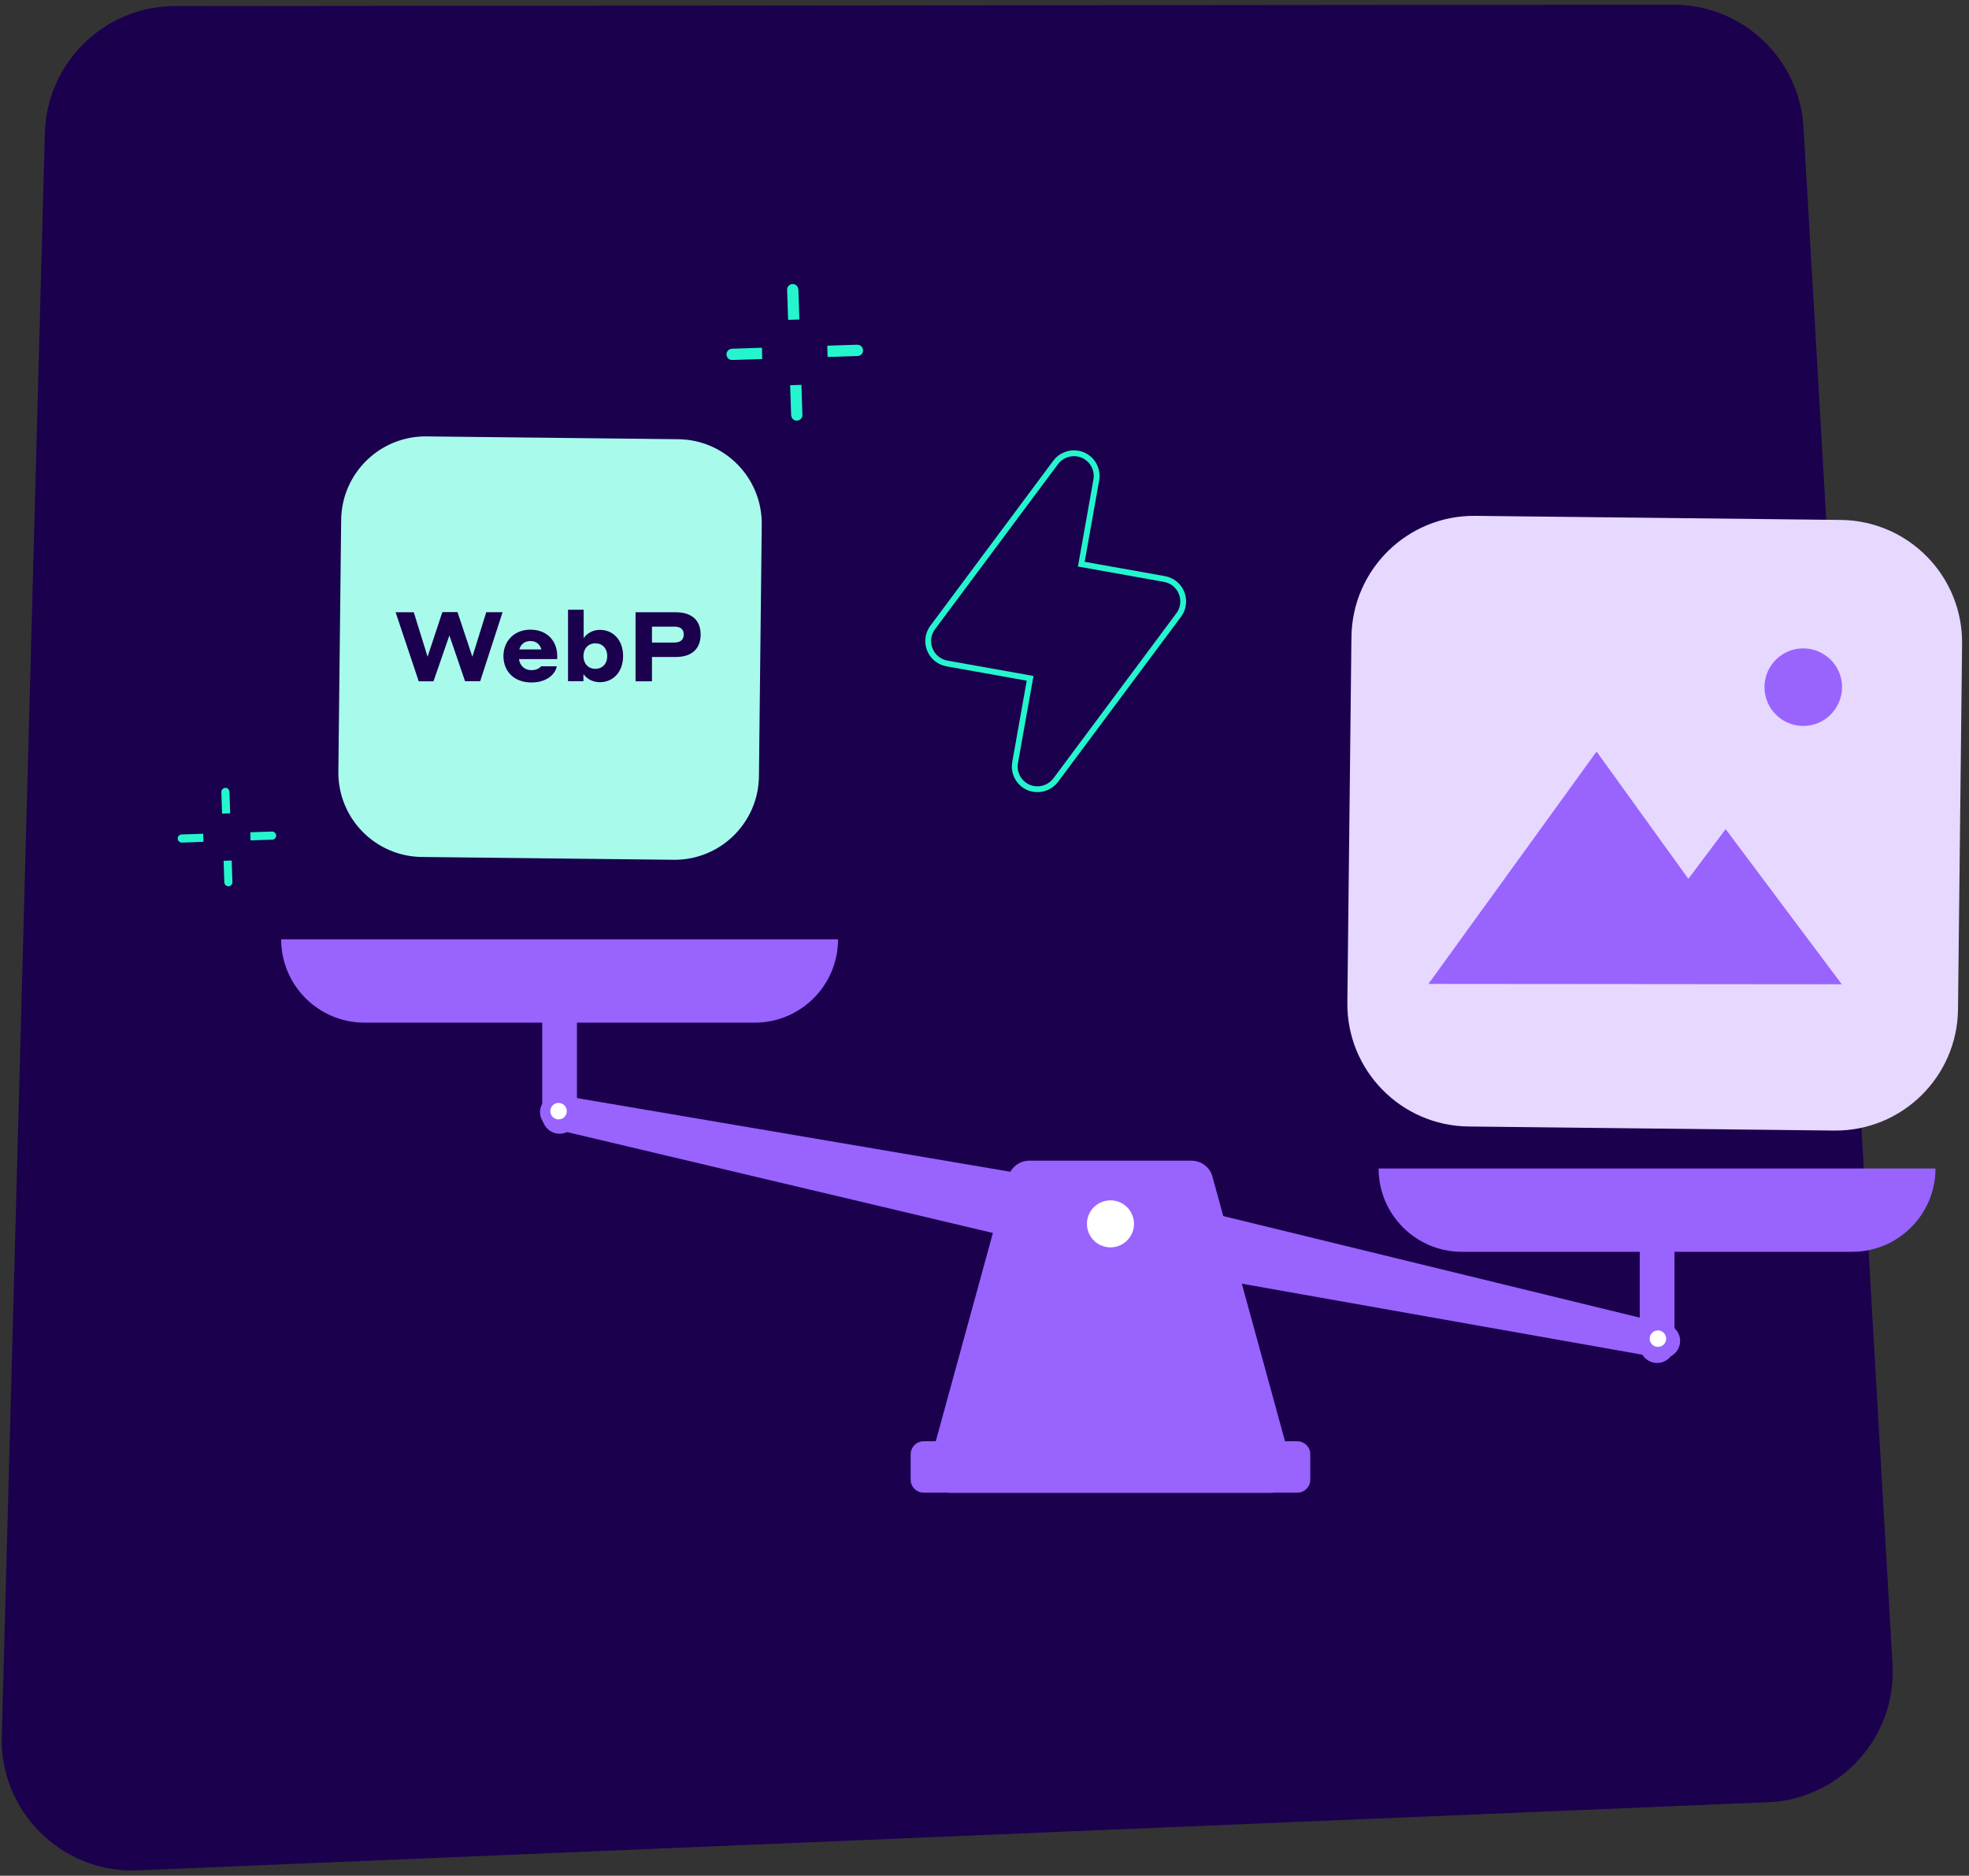 <svg width="338" height="322" viewBox="0 0 338 322" fill="none" xmlns="http://www.w3.org/2000/svg">
<rect x="0" y="0" width="338" height="322" fill="#333333" stroke="none"/>
<path fill-rule="evenodd" clip-rule="evenodd" d="M30.032 1.046L287.259 0.804C299.083 0.804 308.876 10.005 309.589 21.817L324.871 285.729C325.584 298.025 316.154 308.652 303.859 309.378H303.496L23.588 321.081C11.293 321.564 0.895 312.001 0.303 299.706V298.158L7.702 22.784C8.065 10.718 17.966 1.046 30.032 1.046Z" fill="#1B004E"/>
<path d="M316.002 89.255L253.271 88.555C241.647 88.425 232.118 97.743 231.988 109.367L231.288 172.098C231.158 183.722 240.476 193.251 252.1 193.381L314.831 194.081C326.455 194.211 335.984 184.893 336.113 173.269L336.814 110.538C336.944 98.914 327.626 89.385 316.002 89.255Z" fill="#E6D8FF"/>
<path d="M289.822 150.865L274.069 129.019L245.21 168.903L276.245 168.928L316.154 168.964L296.23 142.342L289.822 150.865Z" fill="#9963FE"/>
<path d="M309.541 124.618C313.216 124.618 316.191 121.644 316.203 117.968C316.215 114.293 313.229 111.319 309.553 111.307C305.878 111.307 302.904 114.281 302.892 117.956C302.892 121.632 305.866 124.606 309.541 124.618Z" fill="#9963FE"/>
<path d="M116.429 75.399L73.222 74.916C65.217 74.826 58.655 81.244 58.565 89.249L58.083 132.456C57.993 140.461 64.41 147.024 72.416 147.113L115.623 147.596C123.628 147.685 130.19 141.268 130.28 133.263L130.762 90.055C130.852 82.05 124.434 75.488 116.429 75.399Z" fill="#A8FBEB"/>
<path d="M77.135 109.106L74.415 116.953H71.876L67.91 105.105H71.029L73.399 112.733L75.938 105.08H78.537L81.088 112.745L83.47 105.092H86.275L82.43 116.941H79.831L77.147 109.094L77.135 109.106Z" fill="#1B004E"/>
<path d="M95.657 112.673V113.144H89.092C89.225 114.233 90.023 115.043 91.22 115.043C92.284 115.043 92.731 114.559 92.888 114.378H95.572C95.439 115.393 94.206 117.158 91.22 117.158C88.234 117.158 86.42 115.236 86.42 112.625C86.42 110.013 88.318 108.091 91.038 108.091C93.759 108.091 95.657 109.856 95.657 112.673ZM89.14 111.488H92.937C92.683 110.569 92.018 110.049 91.038 110.049C90.059 110.049 89.394 110.593 89.14 111.488Z" fill="#1B004E"/>
<path d="M100.154 116.941H97.507V104.669H100.19V109.566C100.323 109.312 101.206 108.127 103.007 108.127C105.208 108.127 106.961 109.832 106.961 112.612C106.961 115.393 105.208 117.11 103.007 117.11C101.194 117.11 100.311 115.973 100.154 115.695V116.929V116.941ZM102.209 114.813C103.455 114.813 104.241 113.894 104.241 112.625C104.241 111.355 103.455 110.436 102.209 110.436C100.964 110.436 100.154 111.355 100.154 112.625C100.154 113.894 100.952 114.813 102.209 114.813Z" fill="#1B004E"/>
<path d="M109.101 105.105H116.016C118.7 105.105 120.272 106.434 120.272 108.925C120.272 111.416 118.7 112.782 116.016 112.782H111.918V116.953H109.101V105.117V105.105ZM111.918 107.571V110.303H115.75C116.838 110.303 117.37 109.783 117.37 108.937C117.37 108.018 116.838 107.571 115.75 107.571H111.918Z" fill="#1B004E"/>
<path d="M191.857 212.694C193.219 212.694 194.323 211.589 194.323 210.227C194.323 208.865 193.219 207.761 191.857 207.761C190.495 207.761 189.391 208.865 189.391 210.227C189.391 211.589 190.495 212.694 191.857 212.694Z" fill="white"/>
<path d="M48.276 161.251H143.86C143.86 169.145 137.452 175.553 129.557 175.553H62.566C54.672 175.553 48.264 169.145 48.264 161.251H48.276Z" fill="#9963FE"/>
<path d="M99.042 174.997C99.042 173.348 97.707 172.011 96.062 172.011C94.416 172.011 93.081 173.348 93.081 174.997V191.633C93.081 193.282 94.416 194.619 96.062 194.619C97.707 194.619 99.042 193.282 99.042 191.633V174.997Z" fill="#9963FE"/>
<path d="M236.662 200.591H332.246C332.246 208.486 325.838 214.894 317.944 214.894H250.953C243.058 214.894 236.65 208.486 236.65 200.591H236.662Z" fill="#9963FE"/>
<path d="M287.441 214.35C287.441 212.701 286.106 211.364 284.461 211.364C282.815 211.364 281.48 212.701 281.48 214.35V230.986C281.48 232.635 282.815 233.972 284.461 233.972C286.106 233.972 287.441 232.635 287.441 230.986V214.35Z" fill="#9963FE"/>
<path d="M284.865 233.077L189.39 216.151L95.052 193.797C93.456 193.471 92.428 191.911 92.767 190.315C93.094 188.719 94.653 187.691 96.249 188.03L191.107 204.158L286.062 227.31C287.658 227.637 288.686 229.197 288.347 230.792C288.021 232.388 286.461 233.416 284.865 233.077Z" fill="#9963FE"/>
<path d="M95.886 192.165C96.668 192.165 97.301 191.531 97.301 190.75C97.301 189.969 96.668 189.336 95.886 189.336C95.105 189.336 94.472 189.969 94.472 190.75C94.472 191.531 95.105 192.165 95.886 192.165Z" fill="white"/>
<path d="M284.599 231.216C285.38 231.216 286.014 230.582 286.014 229.801C286.014 229.02 285.38 228.386 284.599 228.386C283.818 228.386 283.185 229.02 283.185 229.801C283.185 230.582 283.818 231.216 284.599 231.216Z" fill="white"/>
<path d="M218.141 256.254H163.095C160.64 256.254 158.851 253.909 159.504 251.539L173.093 201.994C173.541 200.374 175.003 199.25 176.684 199.25H204.539C206.22 199.25 207.695 200.374 208.13 201.994L221.719 251.539C222.372 253.909 220.583 256.254 218.128 256.254H218.141Z" fill="#9963FE"/>
<path d="M222.686 247.416H158.561C157.326 247.416 156.324 248.418 156.324 249.653V254.005C156.324 255.24 157.326 256.242 158.561 256.242H222.686C223.922 256.242 224.923 255.24 224.923 254.005V249.653C224.923 248.418 223.922 247.416 222.686 247.416Z" fill="#9963FE"/>
<path d="M190.624 214.132C192.854 214.132 194.662 212.324 194.662 210.094C194.662 207.864 192.854 206.056 190.624 206.056C188.394 206.056 186.586 207.864 186.586 210.094C186.586 212.324 188.394 214.132 190.624 214.132Z" fill="white"/>
<path fill-rule="evenodd" clip-rule="evenodd" d="M181.23 133.915L202.339 105.576C203.62 103.847 203.27 101.405 201.541 100.111C201.057 99.749 200.489 99.507 199.897 99.398L185.618 96.847L188.193 82.387C188.568 80.26 187.154 78.24 185.038 77.866C183.587 77.612 182.1 78.192 181.217 79.377L160.108 107.716C158.827 109.445 159.177 111.887 160.906 113.181C161.39 113.543 161.958 113.785 162.551 113.894L176.829 116.445L174.254 130.905C173.879 133.032 175.293 135.052 177.409 135.426C178.86 135.68 180.347 135.1 181.23 133.915V133.915Z" stroke="#25F5CE" stroke-miterlimit="10"/>
<path d="M135.82 71.277C135.832 71.809 136.279 72.232 136.811 72.208C137.343 72.183 137.766 71.748 137.742 71.216L137.573 66.066L135.638 66.126L135.808 71.277H135.82Z" fill="#25F5CE"/>
<path d="M137.041 49.696C137.029 49.164 136.581 48.741 136.049 48.765C135.517 48.789 135.094 49.225 135.118 49.757L135.288 54.907L137.222 54.846L137.053 49.696H137.041Z" fill="#25F5CE"/>
<path d="M125.64 59.876C125.108 59.888 124.685 60.335 124.709 60.867C124.733 61.399 125.168 61.822 125.7 61.798L130.85 61.629L130.79 59.694L125.64 59.864V59.876Z" fill="#25F5CE"/>
<path d="M147.16 59.175L142.01 59.344L142.07 61.278L147.22 61.109C147.752 61.097 148.176 60.65 148.151 60.118C148.127 59.586 147.692 59.163 147.16 59.187V59.175Z" fill="#25F5CE"/>
<path d="M38.507 151.47C38.519 151.857 38.846 152.159 39.22 152.147C39.595 152.135 39.91 151.808 39.897 151.434L39.776 147.722L38.386 147.77L38.507 151.482V151.47Z" fill="#25F5CE"/>
<path d="M39.39 135.922C39.377 135.535 39.051 135.233 38.676 135.245C38.301 135.257 37.987 135.583 37.999 135.958L38.12 139.67L39.511 139.622L39.39 135.91V135.922Z" fill="#25F5CE"/>
<path d="M31.181 143.249C30.794 143.261 30.491 143.587 30.503 143.962C30.516 144.337 30.842 144.651 31.217 144.639L34.928 144.518L34.88 143.128L31.169 143.249H31.181Z" fill="#25F5CE"/>
<path d="M46.68 142.753L42.968 142.874L43.017 144.264L46.728 144.143C47.115 144.131 47.417 143.805 47.405 143.43C47.393 143.055 47.067 142.741 46.692 142.753H46.68Z" fill="#25F5CE"/>
</svg>
